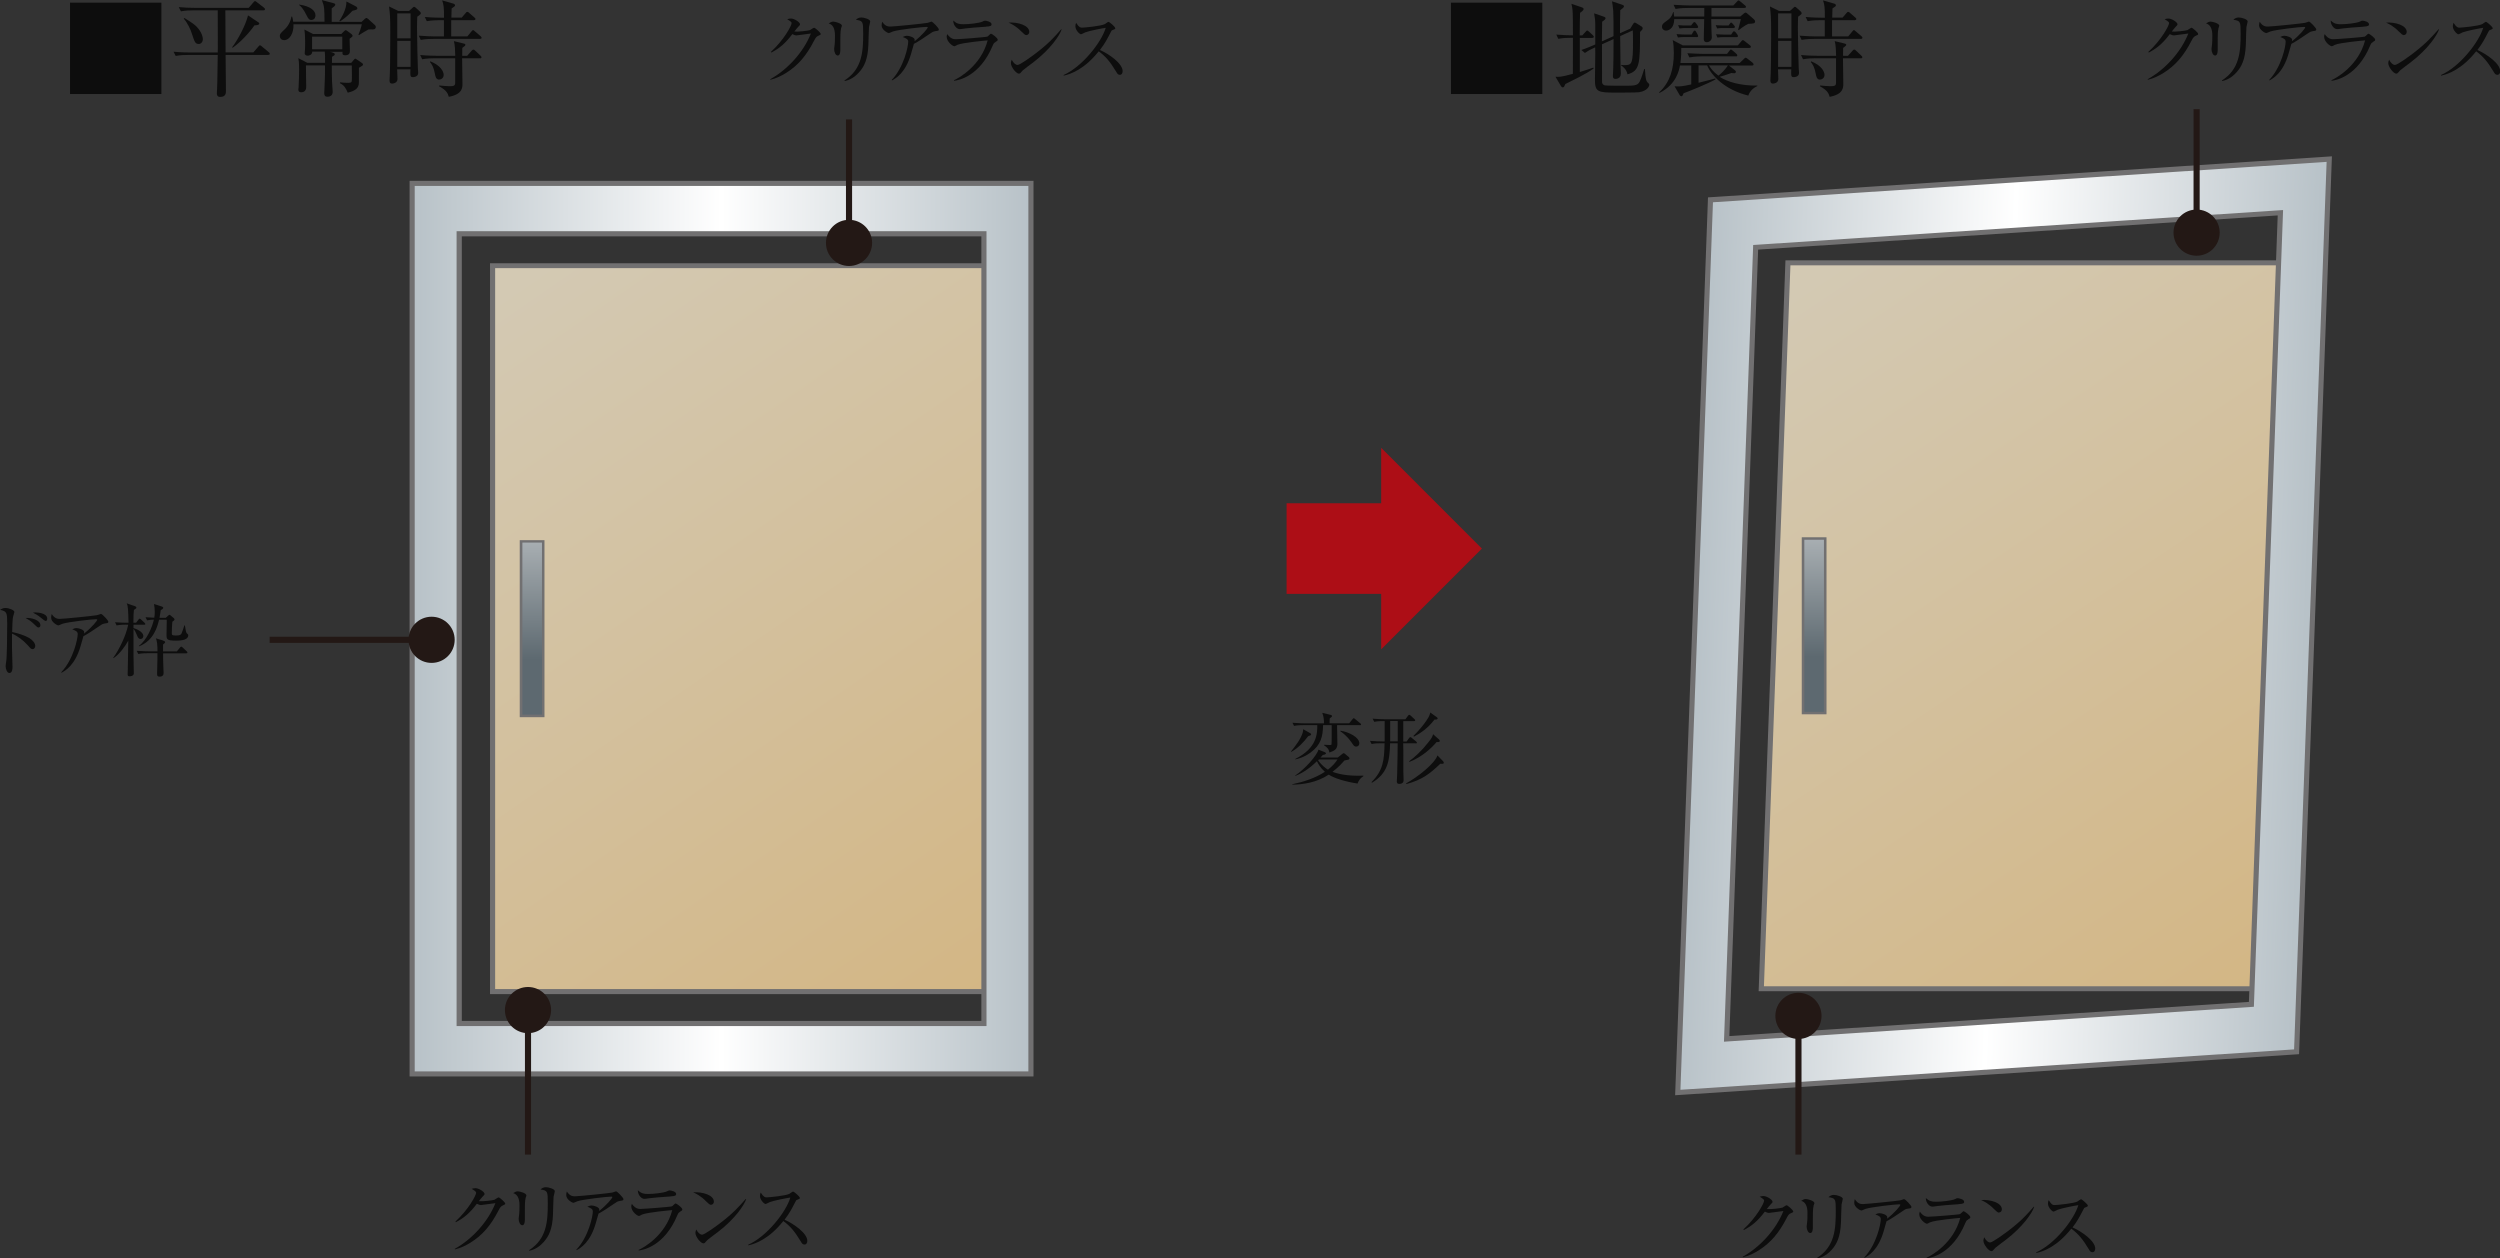 <?xml version="1.0" encoding="UTF-8"?>
<svg id="_レイヤー_2" data-name="レイヤー 2" xmlns="http://www.w3.org/2000/svg" xmlns:xlink="http://www.w3.org/1999/xlink" viewBox="0 0 302.08 152.06">
  <rect x="0" y="0" width="302.08" height="152.06" fill="#333333" stroke="none"/>
  <defs>
    <style>
      .cls-1 {
        fill: none;
        stroke: #231815;
        stroke-width: .74px;
      }

      .cls-2 {
        fill: url(#_名称未設定グラデーション_35-2);
      }

      .cls-3 {
        fill: url(#_名称未設定グラデーション_62-2);
      }

      .cls-4 {
        fill: url(#_名称未設定グラデーション_6);
      }

      .cls-5 {
        fill: #0d0d0d;
      }

      .cls-6 {
        fill: #231815;
      }

      .cls-7 {
        fill: url(#_名称未設定グラデーション_6-2);
      }

      .cls-8 {
        fill: #ad0e16;
      }

      .cls-9 {
        fill: #717071;
      }

      .cls-10 {
        fill: url(#_名称未設定グラデーション_35);
      }

      .cls-11 {
        fill: url(#_名称未設定グラデーション_62);
      }
    </style>
    <linearGradient id="_名称未設定グラデーション_62" data-name="名称未設定グラデーション 62" x1="62.58" y1="34.11" x2="121.57" y2="119.67" gradientUnits="userSpaceOnUse">
      <stop offset="0" stop-color="#d3c9b3"/>
      <stop offset="1" stop-color="#d3b684"/>
    </linearGradient>
    <linearGradient id="_名称未設定グラデーション_6" data-name="名称未設定グラデーション 6" x1="50.11" y1="75.96" x2="124.26" y2="75.96" gradientUnits="userSpaceOnUse">
      <stop offset="0" stop-color="#b8c2c8"/>
      <stop offset=".5" stop-color="#fff"/>
      <stop offset="1" stop-color="#b8c2c8"/>
    </linearGradient>
    <linearGradient id="_名称未設定グラデーション_35" data-name="名称未設定グラデーション 35" x1="64.3" y1="48.82" x2="64.3" y2="79.72" gradientUnits="userSpaceOnUse">
      <stop offset="0" stop-color="#fff"/>
      <stop offset="1" stop-color="#5d6970"/>
    </linearGradient>
    <linearGradient id="_名称未設定グラデーション_62-2" data-name="名称未設定グラデーション 62" x1="178.88" y1="33.77" x2="237.87" y2="119.32" gradientTransform="translate(41.38) skewX(-2.1)" xlink:href="#_名称未設定グラデーション_62"/>
    <linearGradient id="_名称未設定グラデーション_6-2" data-name="名称未設定グラデーション 6" x1="170.73" y1="193.27" x2="244.88" y2="193.27" gradientTransform="translate(41.38 -104.44) rotate(-3.77) skewX(-5.84)" xlink:href="#_名称未設定グラデーション_6"/>
    <linearGradient id="_名称未設定グラデーション_35-2" data-name="名称未設定グラデーション 35" x1="219.21" y1="48.48" x2="219.21" y2="79.38" xlink:href="#_名称未設定グラデーション_35"/>
  </defs>
  <g id="image2">
    <g>
      <g>
        <path class="cls-5" d="M265.33,4.32c-.22.1-.31.18-.52.59-.92,1.79-1.93,3-3.4,3.91-.51.32-1.16.65-1.88.82l-.02-.07c2.09-1.16,4.03-3.28,4.91-5.52-.39.04-1.05.13-1.44.19-.07,0-.26.04-.31.04-.1,0-.27-.04-.49-.16-.89,1.18-1.59,1.73-2.54,2.23l-.05-.08c1.57-1.44,2.5-3.17,2.5-3.47,0-.1-.02-.17-.53-.48.23-.08.44-.08.47-.08.38,0,1.08.44,1.08.69,0,.09-.04.13-.22.31-.1.09-.34.41-.47.57.43.05,1.63-.09,1.88-.17.09-.03.41-.29.51-.29.11,0,.8.58.8.76,0,.07-.03.1-.3.22Z"/>
        <path class="cls-5" d="M268.06,3.44c-.09.27-.09,1.12-.09,1.45,0,.17,0,.96,0,1.12,0,.14,0,.7-.31.7-.26,0-.44-.4-.44-.79,0-.1.06-.53.07-.61.02-.15.03-.49.03-1.03q0-1.24-.76-1.45c.18-.12.35-.22.56-.22.23,0,1.04.22,1.04.5,0,.04-.1.3-.11.33ZM271.44,3.26c-.02.12-.06,1.79-.07,2.14-.07,1.77-.5,2.64-1.12,3.33-.73.83-1.46,1-1.74,1.06l-.03-.07c2.14-1.37,2.26-3.47,2.26-5.67,0-1.47-.03-1.53-.88-1.66.12-.12.33-.28.65-.28.35,0,1.08.22,1.08.48,0,.11-.14.58-.15.67Z"/>
        <path class="cls-5" d="M279.41,3.78c-.25.04-.34.11-.69.35-.6.41-1.38.94-1.85,1.17-.06.18-.29,1.03-.34,1.19-.67,2.31-1.83,2.97-2.31,3.23l-.03-.06c1.48-1.56,1.99-4.05,1.99-4.61,0-.28-.16-.39-.66-.58.24-.11.34-.15.49-.15.36,0,.95.22.95.48,0,.06,0,.14-.02.19.96-.76,1.6-1.56,1.6-1.68,0-.03,0-.06-.13-.06-.5,0-3.4.33-4.07.55-.09.03-.44.2-.52.2-.1,0-.85-.39-.85-.92,0-.16.02-.31.07-.46.36.59.77.59.99.59.42,0,4.06-.36,4.49-.45.08,0,.4-.15.47-.15.15,0,.89.78.89.94s-.04.16-.46.22Z"/>
        <path class="cls-5" d="M286.72,5.09c-.18.1-.2.13-.33.42-1.55,3.72-4.14,4.2-4.66,4.25l-.02-.07c.6-.25,3.28-1.77,4.07-4.81-.28.02-3.04.27-3.66.54-.06.03-.29.17-.35.17-.24,0-.94-.57-.94-1.14,0-.09,0-.16.07-.33.16.25.49.62,1,.62.46,0,3.7-.25,3.85-.32.09-.04.36-.35.43-.35.11,0,.82.51.82.73,0,.12-.12.19-.28.27ZM285.57,3.23c-.74.04-2.29.17-2.51.21-.47.07-.52.08-.67.08-.31,0-.77-.43-.77-1.04.42.39.72.45,1.25.45.64,0,1.88-.13,2.28-.32.19-.09.22-.11.31-.11.17,0,.79.13.79.43,0,.19-.12.26-.67.29Z"/>
        <path class="cls-5" d="M290.46,4.24c-.16,0-.28-.12-.59-.42-.67-.68-1.21-.93-1.57-1.09,1.15-.08,2.51.34,2.51,1.13,0,.21-.16.38-.36.38ZM291.29,7.53c-.2.15-1.1.81-1.27.97-.05.05-.26.29-.31.34-.04.04-.12.06-.16.06-.34,0-.97-.81-.97-1.26,0-.17.06-.32.1-.42.22.43.5.63.7.63.32,0,1.8-1.1,2.22-1.42,1.54-1.18,2.28-2.01,3.06-2.9l.05.03c-.23.7-1.31,2.35-3.42,3.97Z"/>
        <path class="cls-5" d="M301.74,9.04c-.2,0-.31-.16-.39-.31-.77-1.27-1.29-1.9-2.15-2.53-1.71,2.15-3.34,2.75-4.24,2.94v-.08c2.22-.98,4.56-3.92,5.09-5.7-.37.05-1.96.35-2.48.55-.09.04-.44.23-.52.23-.14,0-.67-.47-.67-.97,0-.19.04-.32.09-.41.36.57.53.58.72.58.27,0,2.35-.2,2.75-.43.07-.04.36-.27.44-.27.11,0,.82.6.82.77,0,.11-.07.12-.37.24-.07.03-.08.05-.2.28-.42.82-.66,1.29-1.28,2.11,1.15.51,2.75,1.65,2.75,2.55,0,.26-.11.45-.34.45Z"/>
      </g>
      <g>
        <path class="cls-5" d="M98.89,4.32c-.22.1-.31.18-.52.59-.92,1.79-1.93,3-3.4,3.91-.51.32-1.16.65-1.88.82l-.02-.07c2.09-1.16,4.03-3.28,4.91-5.52-.39.04-1.05.13-1.44.19-.07,0-.26.04-.31.04-.1,0-.27-.04-.49-.16-.89,1.18-1.59,1.73-2.54,2.23l-.05-.08c1.57-1.44,2.5-3.17,2.5-3.47,0-.1-.02-.17-.53-.48.23-.08.44-.08.47-.08.38,0,1.08.44,1.08.69,0,.09-.04.13-.22.31-.1.09-.34.41-.47.57.43.05,1.63-.09,1.88-.17.09-.03.41-.29.51-.29.11,0,.8.58.8.76,0,.07-.03.1-.3.22Z"/>
        <path class="cls-5" d="M101.63,3.44c-.09.27-.09,1.12-.09,1.45,0,.17,0,.96,0,1.12,0,.14,0,.7-.31.7-.26,0-.44-.4-.44-.79,0-.1.06-.53.07-.61.02-.15.03-.49.03-1.03q0-1.24-.76-1.45c.18-.12.35-.22.56-.22.23,0,1.04.22,1.04.5,0,.04-.1.3-.11.33ZM105,3.26c-.02.12-.06,1.79-.07,2.14-.07,1.77-.5,2.64-1.12,3.33-.73.83-1.46,1-1.74,1.06l-.03-.07c2.14-1.37,2.26-3.47,2.26-5.67,0-1.47-.03-1.53-.88-1.66.12-.12.33-.28.65-.28.35,0,1.08.22,1.08.48,0,.11-.14.58-.15.67Z"/>
        <path class="cls-5" d="M112.97,3.78c-.25.04-.34.11-.69.35-.6.41-1.38.94-1.85,1.17-.06.18-.29,1.03-.34,1.19-.67,2.31-1.83,2.97-2.31,3.23l-.03-.06c1.48-1.56,1.99-4.05,1.99-4.61,0-.28-.16-.39-.66-.58.24-.11.34-.15.49-.15.36,0,.95.22.95.48,0,.06,0,.14-.02.19.96-.76,1.6-1.56,1.6-1.68,0-.03,0-.06-.13-.06-.5,0-3.4.33-4.07.55-.09.03-.44.2-.52.2-.1,0-.85-.39-.85-.92,0-.16.02-.31.07-.46.36.59.77.59.99.59.42,0,4.06-.36,4.49-.45.08,0,.4-.15.47-.15.15,0,.89.78.89.94s-.04.16-.46.22Z"/>
        <path class="cls-5" d="M120.28,5.09c-.18.1-.2.13-.33.42-1.55,3.72-4.14,4.2-4.66,4.25l-.02-.07c.6-.25,3.28-1.77,4.07-4.81-.28.02-3.04.27-3.66.54-.06.03-.29.17-.35.17-.24,0-.94-.57-.94-1.14,0-.09,0-.16.07-.33.16.25.49.62,1,.62.46,0,3.71-.25,3.85-.32.09-.04.36-.35.43-.35.11,0,.82.51.82.73,0,.12-.12.19-.28.27ZM119.13,3.23c-.74.04-2.29.17-2.51.21-.47.07-.52.08-.67.08-.31,0-.77-.43-.77-1.04.42.39.72.45,1.25.45.64,0,1.88-.13,2.28-.32.19-.09.22-.11.31-.11.17,0,.79.13.79.43,0,.19-.12.26-.67.29Z"/>
        <path class="cls-5" d="M124.02,4.24c-.16,0-.28-.12-.59-.42-.67-.68-1.21-.93-1.57-1.09,1.15-.08,2.51.34,2.51,1.13,0,.21-.16.38-.36.38ZM124.86,7.53c-.2.15-1.1.81-1.27.97-.05.05-.26.29-.31.34-.04.04-.12.06-.16.06-.34,0-.97-.81-.97-1.26,0-.17.06-.32.1-.42.22.43.5.63.7.63.32,0,1.8-1.1,2.22-1.42,1.55-1.18,2.29-2.01,3.06-2.9l.05.03c-.23.7-1.31,2.35-3.42,3.97Z"/>
        <path class="cls-5" d="M135.3,9.04c-.2,0-.31-.16-.39-.31-.77-1.27-1.29-1.9-2.15-2.53-1.71,2.15-3.34,2.75-4.24,2.94v-.08c2.22-.98,4.56-3.92,5.09-5.7-.37.05-1.96.35-2.48.55-.09.04-.44.23-.52.23-.14,0-.67-.47-.67-.97,0-.19.04-.32.09-.41.36.57.53.58.72.58.27,0,2.35-.2,2.75-.43.07-.04.36-.27.44-.27.11,0,.82.6.82.77,0,.11-.07.12-.37.24-.07.03-.08.05-.2.28-.42.82-.66,1.29-1.28,2.11,1.15.51,2.74,1.65,2.74,2.55,0,.26-.11.45-.34.45Z"/>
      </g>
      <g>
        <path class="cls-5" d="M216.4,146.59c-.22.1-.31.18-.52.6-.92,1.79-1.93,2.99-3.4,3.91-.51.32-1.16.65-1.88.82l-.02-.07c2.09-1.16,4.03-3.28,4.91-5.52-.39.04-1.05.13-1.44.19-.07,0-.26.04-.31.04-.1,0-.27-.04-.49-.16-.89,1.18-1.59,1.73-2.54,2.23l-.05-.08c1.57-1.44,2.5-3.17,2.5-3.47,0-.1-.02-.17-.53-.48.23-.08.44-.08.47-.08.38,0,1.08.44,1.08.69,0,.09-.04.13-.22.31-.1.09-.34.41-.47.57.43.05,1.63-.09,1.88-.17.09-.03.41-.29.51-.29.11,0,.8.58.8.76,0,.07-.03.1-.3.22Z"/>
        <path class="cls-5" d="M219.14,145.72c-.09.27-.09,1.12-.09,1.45,0,.17,0,.96,0,1.12,0,.14,0,.7-.31.7-.26,0-.44-.4-.44-.79,0-.1.06-.53.07-.62.02-.15.03-.49.03-1.03q0-1.24-.76-1.45c.18-.12.35-.22.56-.22.23,0,1.04.22,1.04.5,0,.04-.1.3-.11.33ZM222.52,145.54c-.02.12-.06,1.79-.07,2.14-.07,1.77-.5,2.64-1.12,3.33-.73.82-1.46,1-1.74,1.05l-.03-.07c2.14-1.37,2.26-3.47,2.26-5.67,0-1.47-.03-1.53-.88-1.66.12-.12.33-.28.65-.28.35,0,1.08.22,1.08.48,0,.11-.14.57-.15.67Z"/>
        <path class="cls-5" d="M230.49,146.05c-.25.04-.34.11-.69.35-.6.41-1.38.94-1.85,1.17-.06.18-.29,1.03-.34,1.19-.67,2.31-1.83,2.96-2.31,3.23l-.03-.06c1.48-1.56,1.99-4.05,1.99-4.61,0-.28-.16-.39-.66-.58.24-.11.34-.15.49-.15.36,0,.95.22.95.48,0,.06,0,.14-.02.19.96-.76,1.6-1.55,1.6-1.68,0-.03,0-.06-.13-.06-.5,0-3.4.33-4.07.55-.09.03-.44.2-.52.2-.1,0-.85-.39-.85-.92,0-.16.02-.31.07-.46.36.6.77.6.99.6.42,0,4.06-.37,4.49-.45.08,0,.4-.15.47-.15.15,0,.89.78.89.94s-.04.16-.46.22Z"/>
        <path class="cls-5" d="M237.8,147.37c-.18.1-.2.13-.33.42-1.55,3.72-4.14,4.21-4.66,4.25l-.02-.07c.6-.25,3.28-1.77,4.07-4.81-.28.02-3.04.27-3.66.54-.06.03-.29.17-.35.17-.24,0-.94-.57-.94-1.14,0-.09,0-.16.07-.33.16.25.49.62,1,.62.46,0,3.71-.25,3.85-.32.09-.04.36-.35.43-.35.11,0,.82.51.82.73,0,.12-.12.19-.28.27ZM236.65,145.51c-.74.04-2.29.17-2.51.21-.47.07-.52.08-.67.08-.31,0-.77-.43-.77-1.04.42.39.72.45,1.25.45.64,0,1.88-.13,2.28-.32.19-.09.22-.11.31-.11.17,0,.79.13.79.43,0,.19-.12.26-.67.29Z"/>
        <path class="cls-5" d="M241.54,146.52c-.16,0-.28-.12-.59-.42-.67-.68-1.21-.93-1.57-1.1,1.15-.08,2.51.34,2.51,1.13,0,.21-.16.38-.36.38ZM242.37,149.81c-.2.15-1.1.81-1.27.97-.05.05-.26.29-.31.34-.04.04-.12.06-.16.06-.34,0-.97-.81-.97-1.26,0-.17.06-.32.1-.42.22.43.5.63.7.63.32,0,1.8-1.11,2.22-1.42,1.55-1.18,2.29-2.01,3.06-2.9l.05.03c-.23.7-1.31,2.35-3.42,3.97Z"/>
        <path class="cls-5" d="M252.82,151.31c-.2,0-.31-.16-.39-.31-.77-1.27-1.29-1.9-2.15-2.54-1.71,2.15-3.34,2.76-4.24,2.94v-.08c2.22-.98,4.56-3.92,5.09-5.7-.37.05-1.96.35-2.48.55-.09.04-.44.23-.52.23-.14,0-.67-.47-.67-.97,0-.19.04-.32.09-.41.36.58.53.59.72.59.27,0,2.35-.2,2.75-.43.07-.04.36-.27.44-.27.11,0,.82.61.82.77,0,.11-.07.12-.37.24-.07.03-.08.05-.2.28-.42.81-.66,1.29-1.28,2.11,1.15.51,2.74,1.65,2.74,2.55,0,.26-.11.45-.34.45Z"/>
      </g>
      <g>
        <path class="cls-5" d="M158.32,88.87s-.17.05-.24.08c-.57.75-1.23,1.44-2.05,1.9l-.04-.04c.67-.84,1.16-1.5,1.41-2.26.05-.13.05-.26.06-.44l.87.49c.06.04.1.11.1.13,0,.06-.05.12-.11.13ZM164.04,94.68c-1.56-.24-2.87-.67-3.49-1.08-1.41.95-3.11,1.2-4.4,1.21v-.05c1.39-.29,2.75-.73,3.94-1.5-.53-.47-.8-.94-.96-1.28-.57.56-1.53,1.37-2.63,1.78v-.05c1.21-.81,2.63-2.42,2.81-3.13l.8.32s.11.07.11.12c0,.15-.29.19-.39.21-.12.14-.14.17-.26.3h2.08l.5-.4c.12-.1.16-.12.21-.12s.12.04.16.08l.44.37c.08.07.1.12.1.17,0,.09-.06.14-.13.16-.09.02-.35.07-.48.1-.29.33-.72.82-1.44,1.37,1,.38,2.31.52,3.72.46v.08c-.33.2-.56.49-.69.87ZM164.31,87.62h-2.75c0,.62.04,1.63.04,2.26s-.34.84-.97,1.05c-.05-.47-.38-.7-.64-.87v-.07c.25.02.46.03.68.03.11,0,.19,0,.22-.08.02-.05.02-.72.02-.99v-1.33h-1.04c-.03,1.37-.25,2.38-1.5,3.3-.8.6-1.54.77-1.86.84v-.06c2.66-1.32,2.66-3.09,2.66-4.08h-1.68c-.24,0-.7,0-1.13.09l-.19-.38c.66.06,1.34.07,1.48.07h2.33c0-.33-.03-.86-.21-1.27l1.02.25c.07.02.16.06.16.14,0,.08-.07.12-.12.16-.08.06-.11.09-.15.12-.02.09-.02.17-.02.29v.3h2.37l.39-.48c.06-.08.11-.13.15-.13s.11.04.18.11l.61.5s.1.08.1.14c0,.09-.09.1-.15.1ZM159.36,91.77s-.08.08-.09.1c.46.65.94.98,1.19,1.13.67-.53.94-.92,1.15-1.23h-2.26ZM163.88,90.21c-.24,0-.28-.06-.6-.54-.55-.78-1.1-1.16-1.34-1.32l.03-.06c1.08.17,2.28.83,2.28,1.51,0,.3-.19.41-.37.41Z"/>
        <path class="cls-5" d="M171.06,89.81h-1.51c.02.45.02,1.11.02,1.78,0,1.01,0,1.12,0,1.66,0,.16.03.88.03,1.02,0,.45-.44.45-.52.45-.25,0-.3-.13-.3-.28,0-.13.04-.73.04-.85.05-1.42.06-3.3.06-3.53v-.25h-.91c-.06,2.27-.34,3.65-2.19,4.77l-.06-.07c1.41-1.41,1.54-2.65,1.58-4.7h-.44c-.24,0-.7,0-1.13.09l-.19-.38c.6.05,1.19.07,1.48.07h.29v-2.46c-.34,0-.8,0-1.26.09l-.19-.38c.66.06,1.35.07,1.48.07h2.48l.31-.42c.06-.08.1-.12.15-.12s.11.04.17.1l.46.42c.06.05.09.11.09.15,0,.08-.08.1-.14.1h-1.3v2.46h.4l.3-.41c.07-.09.1-.12.15-.12.05,0,.12.03.2.11l.5.41s.1.1.1.14c0,.07-.07.11-.14.11ZM168.89,87.12h-.91v2.46h.91v-2.46ZM174.27,92.3c-.07,0-.12,0-.23-.02-1.28,1.22-2.15,1.92-4.1,2.46l-.03-.09c1.37-.74,3.44-2.37,3.78-3.37l.7.72s.07.11.07.17c0,.1-.1.12-.19.12ZM173.58,89.67c-.61.72-1.72,1.78-3.27,2.39l-.04-.08c.68-.49,1.48-1.23,2.26-2.21.52-.63.57-.81.63-1.06l.75.67s.07.09.07.15c0,.1-.11.16-.4.13ZM173.33,86.95c-.83,1.1-1.79,1.7-2.48,2.06l-.06-.09c.71-.7,1.24-1.36,1.56-1.84.38-.55.42-.76.47-.99l.79.57c.07.05.1.1.1.15,0,.14-.21.15-.38.13Z"/>
      </g>
      <g>
        <rect class="cls-9" x="47.28" y="43.74" width="88.31" height="64.45" transform="translate(167.4 -15.47) rotate(90)"/>
        <rect class="cls-11" x="59.83" y="32.4" width="63.21" height="87.11"/>
        <path class="cls-9" d="M49.49,130.07V21.85h75.39v108.22H49.49ZM118.58,123.36V28.56h-62.78v94.8h62.78Z"/>
        <path class="cls-4" d="M50.11,22.47v106.99h74.15V22.47H50.11ZM119.2,123.98H55.17V27.94h64.03v96.04Z"/>
        <g>
          <rect class="cls-9" x="53.61" y="74.47" width="21.39" height="2.99" transform="translate(140.26 11.66) rotate(90)"/>
          <rect class="cls-10" x="63.12" y="65.56" width="2.37" height="20.79"/>
        </g>
      </g>
      <polygon class="cls-9" points="212.5 119.77 215.74 31.46 280.19 31.46 276.94 119.77 212.5 119.77"/>
      <polygon class="cls-3" points="276.35 119.17 213.14 119.17 216.34 32.06 279.54 32.06 276.35 119.17"/>
      <path class="cls-9" d="M202.41,132.34l3.97-108.49,75.39-4.96-3.97,108.49-75.39,4.96ZM271.74,121.06l3.48-95.03-62.78,4.13-3.48,95.03,62.78-4.13Z"/>
      <path class="cls-7" d="M206.98,24.44l-3.93,107.24,74.15-4.88,3.93-107.24-74.15,4.88ZM272.34,121.65l-64.03,4.22,3.53-96.27,64.03-4.22-3.53,96.27Z"/>
      <g>
        <rect class="cls-9" x="208.51" y="74.12" width="21.39" height="2.99" transform="translate(294.82 -143.59) rotate(90)"/>
        <rect class="cls-2" x="218.02" y="65.22" width="2.37" height="20.79"/>
      </g>
      <polygon class="cls-8" points="179.06 66.29 166.89 54.11 166.89 60.81 155.46 60.81 155.46 71.76 166.89 71.76 166.89 78.46 179.06 66.29"/>
      <g>
        <path class="cls-5" d="M60.77,145.65c-.22.1-.31.18-.52.59-.92,1.79-1.93,3-3.4,3.91-.51.32-1.16.65-1.88.82l-.02-.07c2.09-1.16,4.03-3.28,4.91-5.52-.39.04-1.05.13-1.44.19-.07,0-.26.04-.31.04-.1,0-.27-.04-.49-.16-.89,1.18-1.59,1.73-2.54,2.23l-.05-.08c1.57-1.44,2.5-3.17,2.5-3.47,0-.1-.02-.17-.53-.48.23-.08.44-.08.47-.08.38,0,1.08.44,1.08.69,0,.09-.04.13-.22.31-.1.09-.34.41-.47.57.43.05,1.63-.09,1.88-.17.09-.03.41-.29.51-.29.11,0,.8.58.8.76,0,.07-.03.1-.3.22Z"/>
        <path class="cls-5" d="M63.51,144.78c-.09.27-.09,1.12-.09,1.45,0,.17,0,.96,0,1.12,0,.14,0,.7-.31.7-.26,0-.44-.4-.44-.79,0-.1.06-.53.07-.61.02-.15.03-.49.03-1.03q0-1.24-.76-1.45c.18-.12.35-.22.56-.22.23,0,1.04.22,1.04.5,0,.04-.1.3-.11.33ZM66.89,144.6c-.02.12-.06,1.79-.07,2.14-.07,1.77-.5,2.64-1.12,3.33-.73.83-1.46,1-1.74,1.06l-.03-.07c2.14-1.37,2.26-3.47,2.26-5.67,0-1.47-.03-1.53-.88-1.66.12-.12.33-.28.65-.28.35,0,1.08.22,1.08.48,0,.11-.14.58-.15.67Z"/>
        <path class="cls-5" d="M74.86,145.12c-.25.04-.34.11-.69.35-.6.41-1.38.94-1.85,1.17-.06.18-.29,1.03-.34,1.19-.67,2.31-1.83,2.97-2.31,3.23l-.03-.06c1.48-1.56,1.99-4.05,1.99-4.61,0-.28-.16-.39-.66-.58.24-.11.34-.15.49-.15.36,0,.95.22.95.48,0,.06,0,.14-.02.19.96-.76,1.6-1.56,1.6-1.68,0-.03,0-.06-.13-.06-.5,0-3.4.33-4.07.55-.09.03-.44.2-.52.2-.1,0-.85-.39-.85-.92,0-.16.02-.31.07-.46.36.59.77.59.99.59.42,0,4.06-.36,4.49-.45.08,0,.4-.15.47-.15.15,0,.89.78.89.94s-.04.16-.46.22Z"/>
        <path class="cls-5" d="M82.17,146.43c-.18.1-.2.13-.33.42-1.55,3.72-4.14,4.2-4.66,4.25l-.02-.07c.6-.25,3.28-1.77,4.07-4.81-.28.02-3.04.27-3.66.54-.06.03-.29.17-.35.17-.24,0-.94-.57-.94-1.14,0-.09,0-.16.07-.33.16.25.49.62,1,.62.46,0,3.7-.25,3.85-.32.09-.04.36-.35.43-.35.11,0,.82.51.82.73,0,.12-.12.19-.28.27ZM81.02,144.57c-.74.04-2.29.17-2.51.21-.47.07-.52.08-.67.08-.31,0-.77-.43-.77-1.04.42.39.72.45,1.25.45.64,0,1.88-.13,2.28-.32.19-.09.22-.11.31-.11.17,0,.79.13.79.43,0,.19-.12.26-.67.29Z"/>
        <path class="cls-5" d="M85.91,145.58c-.16,0-.28-.12-.59-.42-.67-.68-1.21-.93-1.57-1.09,1.15-.08,2.51.34,2.51,1.13,0,.21-.16.38-.36.38ZM86.74,148.87c-.2.15-1.1.81-1.27.97-.05.05-.26.29-.31.34-.04.04-.12.06-.16.06-.34,0-.97-.81-.97-1.26,0-.17.06-.32.1-.42.22.43.5.63.7.63.32,0,1.8-1.1,2.22-1.42,1.54-1.18,2.28-2.01,3.06-2.9l.05.03c-.23.7-1.31,2.35-3.42,3.97Z"/>
        <path class="cls-5" d="M97.19,150.38c-.2,0-.31-.16-.39-.31-.77-1.27-1.29-1.9-2.15-2.53-1.71,2.15-3.34,2.75-4.24,2.94v-.08c2.22-.98,4.56-3.92,5.09-5.7-.37.05-1.96.35-2.48.55-.09.04-.44.23-.52.23-.14,0-.67-.47-.67-.97,0-.19.04-.32.09-.41.36.57.53.58.72.58.27,0,2.35-.2,2.75-.43.07-.04.36-.27.44-.27.11,0,.82.6.82.77,0,.11-.07.12-.37.24-.07.03-.08.05-.2.28-.42.82-.66,1.29-1.28,2.11,1.15.51,2.75,1.65,2.75,2.55,0,.26-.11.45-.34.45Z"/>
      </g>
      <g>
        <line class="cls-1" x1="63.8" y1="121.91" x2="63.8" y2="139.51"/>
        <path class="cls-6" d="M61.01,122.05c0-1.54,1.25-2.79,2.79-2.79s2.79,1.25,2.79,2.79-1.25,2.79-2.79,2.79-2.79-1.25-2.79-2.79Z"/>
      </g>
      <g>
        <line class="cls-1" x1="217.31" y1="122.61" x2="217.31" y2="139.51"/>
        <path class="cls-6" d="M214.52,122.75c0-1.54,1.25-2.79,2.79-2.79s2.79,1.25,2.79,2.79-1.25,2.79-2.79,2.79-2.79-1.25-2.79-2.79Z"/>
      </g>
      <g>
        <path class="cls-5" d="M3.91,78.43c-.16,0-.21-.06-.65-.56-.42-.47-1.15-1.03-1.81-1.31,0,.08,0,1.57,0,1.75,0,.12.06,1.81.06,2.26,0,.16,0,.75-.37.75-.28,0-.46-.47-.46-.83,0-.15.05-.43.07-.56.09-.49.12-3.23.12-4.57s-.04-1.49-.85-1.67c.12-.09.33-.23.64-.23.42,0,1.08.27,1.08.48,0,.05-.13.48-.15.54-.08.24-.11,1.32-.12,1.89.67.14,1.43.36,2.06.72.36.21.73.6.73.96,0,.18-.12.39-.33.39ZM4.66,75.82c-.14,0-.18-.05-.57-.43-.36-.37-.79-.6-1-.72.72-.06,1.79.27,1.79.87,0,.2-.12.28-.22.28ZM5.52,75.03c-.12,0-.39-.24-.58-.39-.32-.28-.79-.53-.97-.62.14-.02.18-.02.28-.02.04,0,1.46,0,1.46.76,0,.15-.08.28-.19.28Z"/>
        <path class="cls-5" d="M12.62,75.35c-.25.04-.34.11-.69.35-.6.41-1.38.94-1.85,1.17-.06.18-.29,1.03-.34,1.19-.67,2.31-1.83,2.97-2.31,3.23l-.03-.06c1.48-1.56,1.99-4.05,1.99-4.61,0-.28-.16-.39-.66-.58.24-.11.34-.15.49-.15.36,0,.95.22.95.48,0,.06,0,.14-.02.19.96-.76,1.6-1.56,1.6-1.68,0-.03,0-.06-.13-.06-.5,0-3.4.33-4.07.55-.09.03-.44.2-.52.2-.1,0-.85-.39-.85-.92,0-.16.02-.31.07-.46.36.59.77.59.99.59.42,0,4.06-.36,4.49-.45.08,0,.4-.15.47-.15.15,0,.89.78.89.94s-.04.16-.46.22Z"/>
        <path class="cls-5" d="M15.22,75.48c-.17,0-.67,0-1.13.09l-.19-.38c.7.05,1.31.06,1.48.06h.15c-.04-1.45-.05-2.01-.22-2.35l.98.34c.08.03.19.07.19.18,0,.09-.08.14-.3.28-.04.28-.06.78-.06,1.55h.32l.29-.38c.06-.07.11-.12.15-.12s.12.06.17.11l.41.39s.1.09.1.14c0,.09-.08.1-.14.1h-1.29v.4c.33.1,1.19.44,1.19.97,0,.22-.17.35-.33.35-.26,0-.36-.24-.48-.55-.08-.21-.25-.54-.38-.67,0,.52,0,2.79,0,3.25,0,.34.04,1.81.04,2.11,0,.26-.25.37-.5.37-.2,0-.25-.09-.25-.24,0-.1.02-.5.02-.59.02-.81.02-.85.06-3.48-.37.69-1.1,1.68-1.78,2.11l-.04-.04c.73-.98,1.56-2.73,1.81-3.99h-.29ZM19.71,77.41c.15.05.24.08.24.18,0,.07-.07.15-.25.29v.83h1.67l.38-.46c.05-.07.1-.12.15-.12s.12.06.16.1l.49.46s.1.1.1.15c0,.09-.09.1-.14.1h-2.8c0,.38,0,1.22.04,1.94,0,.13.02.38.02.43,0,.27-.13.45-.5.45-.13,0-.29-.04-.29-.27,0-.28.04-1.52.04-1.77v-.79h-1.19c-.09,0-.68,0-1.12.09l-.19-.38c.72.06,1.44.06,1.47.06h1.04c0-.77-.05-1.2-.19-1.57l.89.27ZM20.04,74.64l.28-.25c.06-.05.12-.11.16-.11.04,0,.1.05.16.11l.36.3s.09.1.09.14c0,.12-.15.22-.27.3-.04.57-.06.99-.06,1.37,0,.2,0,.29.47.29.52,0,.6-.09.69-.22.06-.1.29-.76.36-1h.06c.07.45.14.88.23.95.02.02.08.07.12.11s.06.07.06.12c0,.5-.61.66-1.49.66-1.1,0-1.14-.16-1.14-.7,0-.21.02-1.54.03-1.83h-.93c-.2.84-.64,2.53-2.43,3.22v-.07c.93-.66,1.62-2.28,1.8-3.16-.27,0-.57.04-.82.09l-.19-.38c.37.03.61.04,1.06.06.04-.21.06-.43.06-.72,0-.2-.04-.72-.09-.94l.95.31c.1.03.16.07.16.16,0,.09-.09.16-.3.28-.04.33-.11.72-.15.92h.77Z"/>
      </g>
      <g>
        <path class="cls-5" d="M19.5.32v11.04h-11.04V.32h11.04Z"/>
        <path class="cls-5" d="M32.42,6.64h-5.16c.01,1.18.04,3.3.04,4.33,0,.27,0,.74-.69.74-.31,0-.41-.17-.41-.44,0-.1,0-.14.03-.51.04-.59.06-3.47.08-4.12h-3.57c-.35,0-.95.01-1.51.12l-.26-.51c1.01.09,1.74.09,1.97.09h3.37c.01-.41.01-.46.01-.62.01-.64-.01-3.76-.01-4.47h-2.95c-.33,0-.95.01-1.5.12l-.26-.51c.65.06,1.31.09,1.96.09h6.49l.55-.64c.09-.1.15-.18.22-.18.05,0,.15.08.23.14l.84.65c.06.05.13.12.13.19,0,.14-.12.14-.19.14h-4.6c0,1.09.03,4.19.03,5.08h3.35l.6-.69c.08-.09.14-.17.2-.17.05,0,.14.06.23.14l.83.69c.08.06.13.12.13.19,0,.14-.13.14-.19.14ZM24.01,5.31c-.44,0-.5-.26-.86-1.34-.1-.33-.45-1.14-.95-1.73l.09-.06c1.05.64,1.29.86,1.5,1.08.59.62.72,1.23.72,1.45,0,.41-.27.61-.5.61ZM30.75,3.06c-.65.93-1.7,2.05-2.64,2.71l-.06-.06c.76-1.01,1.64-2.7,1.92-3.85l1.24.83c.08.05.12.09.12.15,0,.18-.26.21-.58.22Z"/>
        <path class="cls-5" d="M44.96,3.55c-.15,0-.33,0-.44.01-.27.13-1.01.6-1.15.69l-.06-.05c.08-.19.33-.86.41-1.27h-8.26c.05,1.08-.47,1.92-1.11,1.92-.4,0-.54-.28-.54-.5,0-.26.12-.36.56-.78.45-.41.74-.95.84-1.56h.09c.06.22.1.37.13.62h3.78c-.01-1.6-.01-1.84-.32-2.62l1.36.36c.24.06.26.13.26.19,0,.14-.17.26-.43.45v1.63h3.62l.35-.33c.08-.08.18-.14.23-.14.06,0,.18.1.24.15l.75.68c.12.1.14.15.14.24,0,.32-.27.32-.45.32ZM43.37,8.17c0,1.91,0,1.92-.03,2.06-.08.35-.29.73-1.32.97-.27-.61-.42-.87-.96-1.16l.04-.09c.27.03.64.06.87.06.13,0,.41,0,.49-.09.06-.06.06-.35.06-.68,0-.21-.01-1.14-.01-1.33h-2.42c0,.32.01,1.74.03,1.93.01.13.08,1.18.08,1.25,0,.41-.26.6-.64.6-.27,0-.38-.13-.38-.42,0-.09.05-1.27.06-1.45.03-.47.03-1.2.03-1.51v-.41h-2.3c-.01.41.03,2.25.03,2.62,0,.59-.46.63-.59.63-.36,0-.36-.24-.36-.33,0-.05.03-.24.03-.28.04-.67.06-1.6.06-2.15,0-.85-.04-1.08-.09-1.36l1.08.56h2.15c0-.45,0-1.1-.04-1.35h-1.51c0,.38-.37.49-.56.49-.12,0-.35-.06-.35-.29,0-.05,0-.14.01-.18.04-.22.04-1.1.04-1.26,0-.73-.04-1.06-.09-1.43l1.05.54h3.41l.31-.31c.09-.09.15-.15.22-.15s.14.05.19.09l.49.36c.08.06.15.14.15.23s-.04.12-.36.36c0,.22.04,1.16.04,1.37,0,.27,0,.62-.58.62-.27,0-.32-.1-.32-.27v-.15h-1.51l.23.06c.27.08.35.14.35.23,0,.12-.08.17-.33.31-.01.04-.01.68-.01.74h2.33l.31-.37c.1-.12.12-.14.18-.14.04,0,.06.01.21.12l.55.37c.09.06.17.12.17.21,0,.12-.05.14-.45.38ZM37.62,2.42c-.23,0-.36-.12-.56-.54-.46-.92-.72-1.12-.91-1.27v-.06c1.33.19,1.97.73,1.97,1.3,0,.14-.05.56-.5.56ZM41.36,4.43h-3.65v1.52h3.65v-1.52ZM42.58,1.31c-.31.35-.81.83-1.47,1.27l-.12-.03c.28-.45.88-1.38.87-2.37l1.14.59c.08.04.18.12.18.23,0,.15-.06.17-.6.31Z"/>
        <path class="cls-5" d="M50.42,2.01c-.01.46-.03.76-.03,1.37,0,1.35.08,4.25.1,4.8,0,.17.04.46.04.63,0,.49-.55.51-.62.51-.34,0-.34-.09-.32-.94h-1.6c0,.09.04,1.14.04,1.17,0,.46-.5.55-.64.55-.32,0-.32-.24-.32-.4,0-.14.04-.77.04-.89.04-.97.05-4.57.05-4.87,0-1.91-.04-2.27-.15-3.16l1.11.54h1.31l.37-.33c.14-.12.17-.17.23-.17s.13.04.21.12l.51.46c.05.05.1.13.1.21,0,.12-.26.28-.43.41ZM49.61,1.62h-1.61v3.01h1.61V1.62ZM49.61,4.94h-1.61v3.14h1.61v-3.14ZM57.98,4.7h-5.63c-.23,0-.88,0-1.51.12l-.24-.51c.79.06,1.58.09,1.96.09h1.08v-1.96h-.56c-.13,0-.91,0-1.51.12l-.24-.51c.85.08,1.74.09,1.96.09h.36c0-1.29-.04-1.54-.22-2.09l1.32.38c.14.04.23.1.23.21s-.04.13-.41.38c-.01.31-.01.38-.03,1.11h1.25l.47-.55c.09-.12.14-.15.2-.15.08,0,.14.04.23.13l.63.55c.06.05.13.1.13.19,0,.12-.12.14-.19.14h-2.74v1.96h1.95l.49-.59c.1-.13.14-.17.19-.17.08,0,.12.05.24.15l.68.58c.1.09.12.15.12.19,0,.13-.12.14-.19.14ZM57.96,7.04h-2.12c0,.26.04,2.66.04,3.07,0,.49,0,1.28-1.65,1.59-.12-.42-.26-.78-1.18-1.28l.03-.09c.26.03,1.05.09,1.25.09.58,0,.65-.12.67-.37.01-.23.01-2.8,0-3.01h-2.48c-.32,0-.93.01-1.51.12l-.24-.51c.87.08,1.78.09,1.96.09h2.28c-.01-.5-.04-1.4-.17-1.77l1.15.28c.17.04.24.06.24.17,0,.09-.04.12-.37.37-.01.24-.01.32-.01.95h.6l.53-.6c.1-.12.15-.15.22-.15s.12.03.22.13l.63.6c.09.08.13.12.13.19,0,.12-.1.14-.19.14ZM53.07,9.62c-.38,0-.46-.36-.52-.71-.14-.81-.4-1.18-.6-1.42l.05-.08c1.25.5,1.61,1.24,1.61,1.64,0,.35-.27.56-.54.56Z"/>
      </g>
      <g>
        <path class="cls-5" d="M186.36.32v11.04h-11.04V.32h11.04Z"/>
        <path class="cls-5" d="M192.39,4.58h-1.5v4.12c1.04-.31,1.33-.42,1.63-.53l.05.1c-.45.33-1.05.68-1.84,1.09-.53.27-1.19.6-1.58.79-.12.27-.17.41-.32.41-.09,0-.17-.09-.21-.15l-.67-1.14c.44.03.65.05,2.1-.35,0-.44.01-2.38.01-2.78v-1.57h-.26c-.23,0-.88,0-1.51.12l-.24-.51c.75.06,1.52.09,2.01.09,0-.64,0-1.28-.01-1.92-.01-1.07-.04-1.36-.17-1.89l1.29.44c.06.03.18.08.18.19,0,.15-.26.35-.43.46-.03.9-.03,1.33-.04,2.73h.31l.38-.42c.12-.13.15-.17.22-.17.08,0,.15.09.22.14l.45.42c.06.06.12.12.12.19,0,.13-.12.14-.19.14ZM198.11,11.14c-.29.05-2.56.05-2.92.05-2.1,0-2.47-.1-2.47-1.5,0-.5.04-2.7.04-3.15,0-.13-.01-.7-.01-.82-.51.23-.79.37-1.24.68l-.43-.36c.69-.23,1.48-.58,1.68-.67v-2.27c0-.6-.03-.88-.14-1.49l1.19.41c.09.03.19.08.19.18,0,.12-.1.21-.41.42-.01.38-.03,2.05-.03,2.38l1.4-.63c.01-1.28.01-2.19-.03-3.08-.03-.47-.12-.92-.15-1.13l1.23.41c.13.04.22.1.22.19,0,.12-.18.27-.45.47-.03,1.15-.03,1.32-.03,2.78l1.24-.55.31-.51c.06-.1.13-.22.22-.22s.17.05.24.1l.6.37c.05.03.13.12.13.21,0,.15-.14.28-.32.45,0,3.84-.03,4.72-1.52,5.12-.12-.64-.59-.96-.77-1.08v-.06c.22.03.29.03.4.03.9,0,1.04-.12,1.04-2.82,0-.87-.01-1.01-.03-1.38l-1.52.69c.01,1.88.03,3.11.04,3.46,0,.17.04.92.04,1.07,0,.62-.54.64-.65.64-.18,0-.31-.06-.31-.33,0-.14.04-.79.04-.92.03-.82.03-1.3.04-3.56l-1.4.63c-.01.51,0,4.44.01,4.6.01.17.14.31.31.36.17.05,2,.05,2.24.05,1.32,0,1.71,0,1.98-.47.24-.45.51-1.4.56-1.55h.09c.03.46.06,1.21.24,1.52.08.13.29.24.29.37,0,.18-.22.73-1.18.9Z"/>
        <path class="cls-5" d="M211.26,11.55c-2.87-.69-4.51-2.48-4.98-3.65h-1.04v2.1c.45-.12,1.68-.41,2.02-.52l.04.11c-.83.47-3.21,1.45-3.87,1.68-.1.26-.14.36-.27.36-.1,0-.17-.09-.21-.15l-.61-1.05c.63.04.93.01,2.02-.23v-2.29h-1.37c-.09.54-.41,2.28-2.47,3.32l-.05-.06c1.33-1.23,1.78-2.84,1.78-4.76,0-.41-.03-1.24-.14-1.57l1.23.65h6.64l.42-.49c.09-.12.13-.15.2-.15.05,0,.12.04.24.14l.59.47c.06.05.13.1.13.19,0,.12-.1.14-.19.14h-8.22c.01.38,0,1.04-.1,1.82h7.16l.49-.47c.12-.12.17-.17.22-.17.08,0,.14.04.24.13l.6.47c.09.08.13.14.13.21,0,.12-.12.14-.19.14h-2.78l.68.54c.12.09.15.14.15.22s-.05.17-.21.17c-.04,0-.27-.01-.33-.03-.43.17-1.31.44-1.42.46.96.64,2.62,1.09,4.56,1.06v.06c-.42.17-.93.6-1.1,1.16ZM211.25,2.88c-.4.17-1.13.73-1.17.77l-.06-.06c.04-.15.24-.86.33-1.28h-3.58c0,.47.01.9.03,1.34,0,.13.04.74.04.87,0,.38-.36.58-.59.58-.38,0-.38-.31-.38-.4,0-.37.05-2.05.05-2.39h-3.62c-.03,1.37-.93,1.39-.99,1.39-.27,0-.49-.19-.49-.47,0-.32.23-.47.58-.72.38-.26.62-.51.77-1.05h.06c.04.28.05.38.06.54h3.64V.96h-1.96c-.32,0-.93.01-1.51.12l-.24-.5c.87.06,1.78.08,1.96.08h5.26l.42-.44c.1-.1.14-.17.21-.17s.12.05.23.14l.54.45c.06.05.13.1.13.19,0,.12-.12.13-.19.13h-3.98v1.04h3.48l.42-.36c.12-.09.18-.12.23-.12.06,0,.13.05.24.15l.77.67c.09.08.13.17.13.26,0,.24-.22.26-.81.28ZM205,4.48h-1.61c-.06,0-.35,0-.64.05l-.17-.41c.43.04.84.05.96.05h.86l.18-.29c.06-.12.1-.18.19-.18.08,0,.14.06.19.17l.14.26c.06.12.09.17.09.22,0,.1-.06.14-.19.14ZM205,3.39h-1.42c-.06,0-.32,0-.64.05l-.17-.4c.46.04.86.04.97.04h.6l.2-.26c.1-.13.13-.15.21-.15.06,0,.1.04.19.15l.15.22c.08.12.1.15.1.21,0,.12-.09.14-.21.14ZM209.72,6.81h-4.08c-.12,0-.91.01-1.51.13l-.24-.51c.84.06,1.73.08,1.96.08h2.83l.27-.35c.09-.12.13-.17.19-.17.08,0,.13.05.24.14l.41.35c.09.08.13.14.13.21,0,.13-.12.13-.19.13ZM206.5,7.9c.18.31.5.78,1.14,1.24.18-.13.79-.65,1.14-1.24h-2.28ZM209.42,3.39h-1.29c-.22,0-.44.01-.64.05l-.18-.4c.15.01.65.04.97.04h.59l.12-.17c.09-.14.12-.18.18-.18.08,0,.13.05.22.17l.13.15c.09.12.12.15.12.19,0,.12-.1.14-.21.14ZM209.81,4.49h-1.65c-.05,0-.35,0-.64.05l-.17-.4c.44.03.85.04.97.04h.86l.15-.23c.06-.1.12-.17.19-.17s.14.05.22.15l.17.22c.06.09.09.14.09.21,0,.1-.09.13-.19.13Z"/>
        <path class="cls-5" d="M217.27,2.01c-.01.46-.03.76-.03,1.37,0,1.35.08,4.25.1,4.8,0,.17.04.46.04.63,0,.49-.55.51-.62.51-.34,0-.34-.09-.32-.94h-1.6c0,.09.04,1.14.04,1.17,0,.46-.5.55-.64.55-.32,0-.32-.24-.32-.4,0-.14.04-.77.04-.89.04-.97.05-4.57.05-4.87,0-1.91-.04-2.27-.15-3.16l1.11.54h1.31l.37-.33c.14-.12.17-.17.23-.17s.13.04.21.12l.51.46c.05.05.1.13.1.21,0,.12-.26.28-.43.41ZM216.46,1.62h-1.61v3.01h1.61V1.62ZM216.46,4.94h-1.61v3.14h1.61v-3.14ZM224.83,4.7h-5.63c-.23,0-.88,0-1.51.12l-.24-.51c.79.06,1.58.09,1.96.09h1.08v-1.96h-.56c-.13,0-.91,0-1.51.12l-.24-.51c.85.08,1.74.09,1.96.09h.36c0-1.29-.04-1.54-.22-2.09l1.32.38c.14.04.23.1.23.21s-.04.13-.41.38c-.01.31-.01.38-.03,1.11h1.25l.47-.55c.09-.12.14-.15.2-.15.08,0,.14.04.23.13l.63.55c.06.05.13.1.13.19,0,.12-.12.14-.19.14h-2.74v1.96h1.95l.49-.59c.1-.13.14-.17.19-.17.08,0,.12.05.24.15l.68.58c.1.09.12.15.12.19,0,.13-.12.14-.19.14ZM224.81,7.04h-2.12c0,.26.04,2.66.04,3.07,0,.49,0,1.28-1.65,1.59-.12-.42-.26-.78-1.18-1.28l.03-.09c.26.03,1.05.09,1.25.09.58,0,.65-.12.67-.37.01-.23.01-2.8,0-3.01h-2.48c-.32,0-.93.01-1.51.12l-.24-.51c.87.08,1.78.09,1.96.09h2.28c-.01-.5-.04-1.4-.17-1.77l1.15.28c.17.04.24.06.24.17,0,.09-.04.12-.37.37-.01.24-.01.32-.01.95h.6l.53-.6c.1-.12.15-.15.22-.15s.12.03.22.13l.63.6c.09.08.13.12.13.19,0,.12-.1.14-.19.14ZM219.92,9.62c-.38,0-.46-.36-.52-.71-.14-.81-.4-1.18-.6-1.42l.05-.08c1.25.5,1.61,1.24,1.61,1.64,0,.35-.27.56-.54.56Z"/>
      </g>
      <g>
        <line class="cls-1" x1="52.29" y1="77.31" x2="32.58" y2="77.31"/>
        <path class="cls-6" d="M52.15,74.52c1.54,0,2.79,1.25,2.79,2.79s-1.25,2.79-2.79,2.79-2.79-1.25-2.79-2.79,1.25-2.79,2.79-2.79Z"/>
      </g>
      <g>
        <line class="cls-1" x1="102.59" y1="29.49" x2="102.59" y2="14.43"/>
        <path class="cls-6" d="M105.38,29.35c0,1.54-1.25,2.79-2.79,2.79s-2.79-1.25-2.79-2.79,1.25-2.79,2.79-2.79,2.79,1.25,2.79,2.79Z"/>
      </g>
      <g>
        <line class="cls-1" x1="265.42" y1="28.25" x2="265.42" y2="13.19"/>
        <path class="cls-6" d="M268.21,28.11c0,1.54-1.25,2.79-2.79,2.79s-2.79-1.25-2.79-2.79,1.25-2.79,2.79-2.79,2.79,1.25,2.79,2.79Z"/>
      </g>
    </g>
  </g>
</svg>